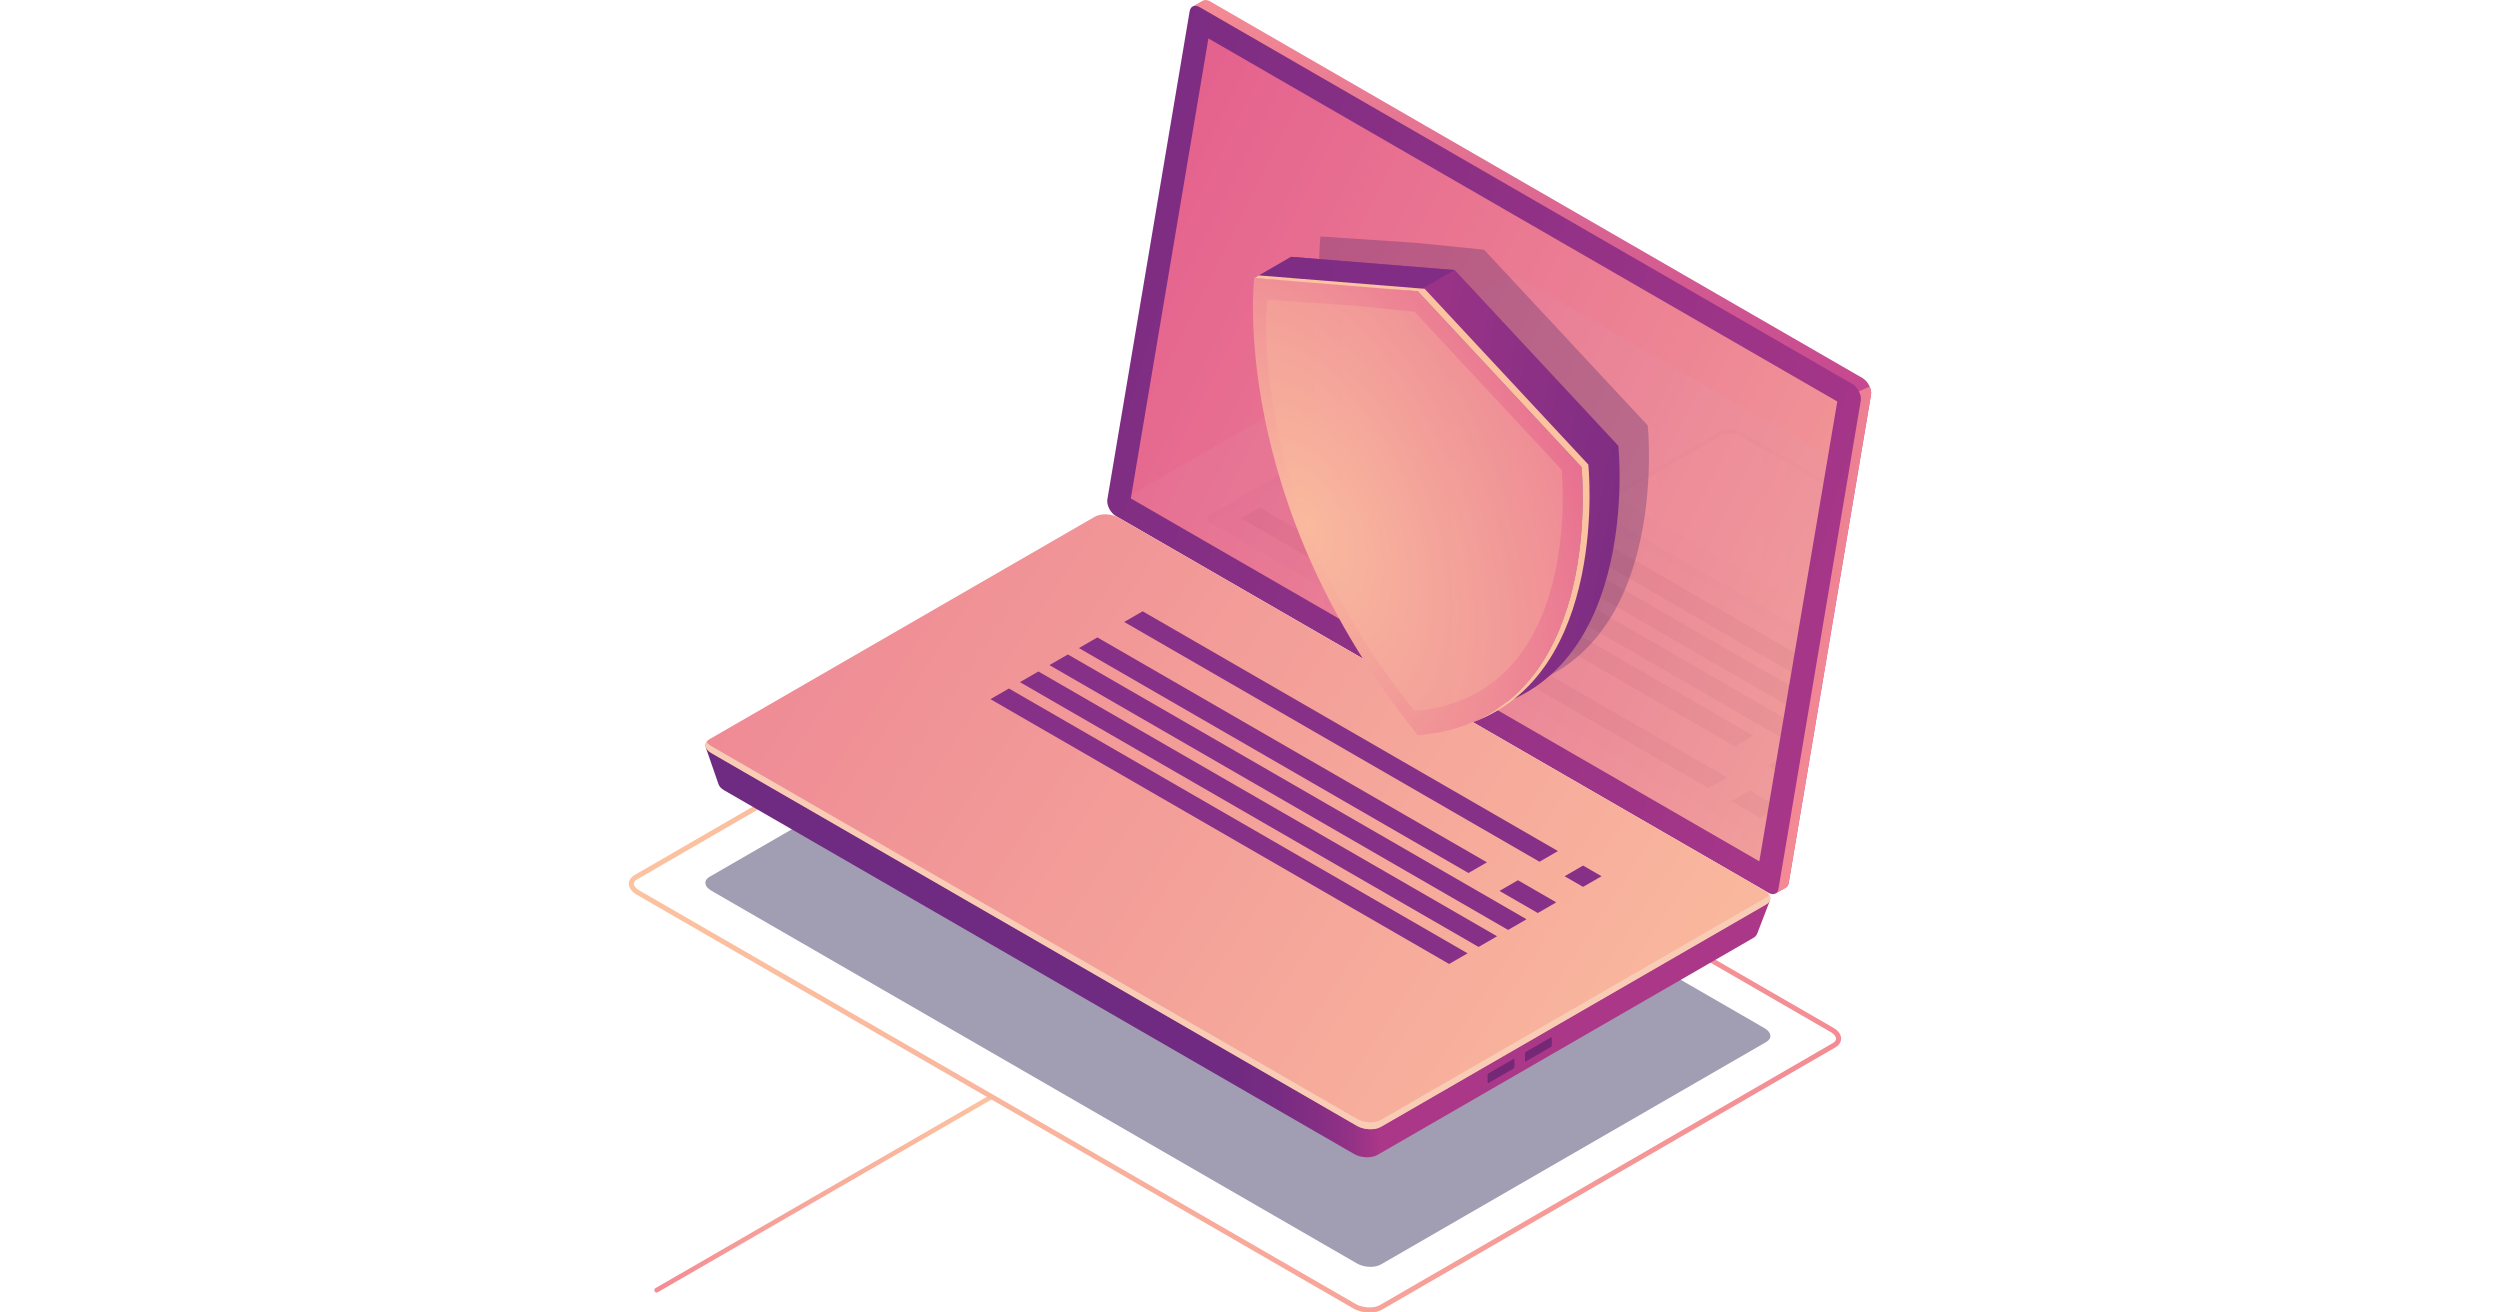 <?xml version="1.0" encoding="UTF-8"?>
<svg id="Layer_1" data-name="Layer 1" xmlns="http://www.w3.org/2000/svg" xmlns:xlink="http://www.w3.org/1999/xlink" viewBox="0 0 1200 630">
  <defs>
    <style>
      .cls-1 {
        fill: #282567;
      }

      .cls-2 {
        fill: url(#_Áåçûìÿííûé_ãðàäèåíò_146-2);
      }

      .cls-3 {
        fill: url(#_Áåçûìÿííûé_ãðàäèåíò_4);
      }

      .cls-4 {
        fill: url(#_Áåçûìÿííûé_ãðàäèåíò_142);
      }

      .cls-5 {
        fill: #9397cb;
      }

      .cls-6 {
        fill: url(#_Áåçûìÿííûé_ãðàäèåíò_15);
      }

      .cls-7 {
        fill: url(#_Áåçûìÿííûé_ãðàäèåíò_126);
      }

      .cls-8 {
        fill: url(#_Áåçûìÿííûé_ãðàäèåíò_4-2);
      }

      .cls-9 {
        fill: #140e42;
        opacity: .4;
      }

      .cls-10 {
        opacity: .05;
      }

      .cls-11 {
        fill: #873087;
      }

      .cls-12 {
        fill: url(#_Áåçûìÿííûé_ãðàäèåíò_244);
      }

      .cls-12, .cls-13 {
        opacity: .3;
      }

      .cls-14 {
        fill: #b0b0d8;
      }

      .cls-15 {
        fill: #fcc3a0;
      }

      .cls-16 {
        fill: #f9ccb5;
      }

      .cls-17 {
        fill: url(#_Áåçûìÿííûé_ãðàäèåíò_126-2);
      }

      .cls-13 {
        fill: #462467;
      }

      .cls-18 {
        fill: url(#_Áåçûìÿííûé_ãðàäèåíò_165-2);
      }

      .cls-19 {
        clip-path: url(#clippath);
      }

      .cls-20 {
        fill: url(#_Áåçûìÿííûé_ãðàäèåíò_165);
      }

      .cls-21 {
        fill: none;
      }

      .cls-22 {
        fill: url(#_Áåçûìÿííûé_ãðàäèåíò_6);
      }

      .cls-23 {
        fill: url(#_Áåçûìÿííûé_ãðàäèåíò_36);
      }

      .cls-24 {
        fill: url(#_Áåçûìÿííûé_ãðàäèåíò_84);
      }

      .cls-25 {
        fill: url(#_Áåçûìÿííûé_ãðàäèåíò_146);
      }

      .cls-26 {
        fill: #742876;
      }
    </style>
    <linearGradient id="_Áåçûìÿííûé_ãðàäèåíò_84" data-name="Áåçûìÿííûé ãðàäèåíò 84" x1="-18.91" y1="-479.22" x2="169.26" y2="-479.22" gradientTransform="translate(330.44 1163.82) rotate(-30) skewX(-30)" gradientUnits="userSpaceOnUse">
      <stop offset="0" stop-color="#f48b94"/>
      <stop offset=".16" stop-color="#f59596"/>
      <stop offset=".7" stop-color="#fab69d"/>
      <stop offset="1" stop-color="#fcc3a0"/>
    </linearGradient>
    <linearGradient id="_Áåçûìÿííûé_ãðàäèåíò_165" data-name="Áåçûìÿííûé ãðàäèåíò 165" x1="842.25" y1="287.09" x2="520.03" y2="98.85" gradientUnits="userSpaceOnUse">
      <stop offset="0" stop-color="#c54790"/>
      <stop offset="1" stop-color="#f48b94"/>
    </linearGradient>
    <linearGradient id="_Áåçûìÿííûé_ãðàäèåíò_165-2" data-name="Áåçûìÿííûé ãðàäèåíò 165" x1="807.93" y1="268.59" x2="653.59" y2="311.27" gradientTransform="translate(1543.2) rotate(-180) scale(1 -1)" xlink:href="#_Áåçûìÿííûé_ãðàäèåíò_165"/>
    <linearGradient id="_Áåçûìÿííûé_ãðàäèåíò_146" data-name="Áåçûìÿííûé ãðàäèåíò 146" x1="409.98" y1="126.63" x2="930.14" y2="280.35" gradientUnits="userSpaceOnUse">
      <stop offset="0" stop-color="#6f2a81"/>
      <stop offset="1" stop-color="#ab3789"/>
    </linearGradient>
    <linearGradient id="_Áåçûìÿííûé_ãðàäèåíò_126" data-name="Áåçûìÿííûé ãðàäèåíò 126" x1="1077.54" y1="399.31" x2="523.9" y2="121.38" gradientUnits="userSpaceOnUse">
      <stop offset="0" stop-color="#faba9e"/>
      <stop offset=".56" stop-color="#ed8594"/>
      <stop offset="1" stop-color="#e4618e"/>
    </linearGradient>
    <linearGradient id="_Áåçûìÿííûé_ãðàäèåíò_6" data-name="Áåçûìÿííûé ãðàäèåíò 6" x1="301.85" y1="461.38" x2="883.75" y2="461.38" gradientUnits="userSpaceOnUse">
      <stop offset="0" stop-color="#fcc3a0"/>
      <stop offset=".3" stop-color="#fab69d"/>
      <stop offset=".84" stop-color="#f59596"/>
      <stop offset="1" stop-color="#f48b94"/>
    </linearGradient>
    <linearGradient id="_Áåçûìÿííûé_ãðàäèåíò_15" data-name="Áåçûìÿííûé ãðàäèåíò 15" x1="649.78" y1="411.49" x2="1259.69" y2="411.49" gradientTransform="translate(1543.2) rotate(-180) scale(1 -1)" gradientUnits="userSpaceOnUse">
      <stop offset=".38" stop-color="#ab3789"/>
      <stop offset=".38" stop-color="#aa3688"/>
      <stop offset=".4" stop-color="#943286"/>
      <stop offset=".43" stop-color="#832e83"/>
      <stop offset=".46" stop-color="#772b82"/>
      <stop offset=".5" stop-color="#702a81"/>
      <stop offset=".61" stop-color="#6f2a81"/>
    </linearGradient>
    <linearGradient id="_Áåçûìÿííûé_ãðàäèåíò_126-2" data-name="Áåçûìÿííûé ãðàäèåíò 126" x1="738.76" y1="533.88" x2="1552.4" y2="-5.68" gradientTransform="translate(1543.2) rotate(-180) scale(1 -1)" xlink:href="#_Áåçûìÿííûé_ãðàäèåíò_126"/>
    <clipPath id="clippath">
      <polygon id="SVGID" class="cls-21" points="580.03 18.45 881.9 192.73 844.47 413.42 542.8 239.25 580.03 18.45"/>
    </clipPath>
    <linearGradient id="_Áåçûìÿííûé_ãðàäèåíò_4" data-name="Áåçûìÿííûé ãðàäèåíò 4" x1="669.88" y1="281.14" x2="1181.1" y2="281.14" gradientTransform="translate(1543.2) rotate(-180) scale(1 -1)" gradientUnits="userSpaceOnUse">
      <stop offset="0" stop-color="#c2bedf"/>
      <stop offset=".29" stop-color="#c6c2e1"/>
      <stop offset=".64" stop-color="#d3d1e8"/>
      <stop offset="1" stop-color="#e8e8f4"/>
    </linearGradient>
    <linearGradient id="_Áåçûìÿííûé_ãðàäèåíò_4-2" data-name="Áåçûìÿííûé ãðàäèåíò 4" x1="636.23" y1="243.61" x2="767.09" y2="243.61" xlink:href="#_Áåçûìÿííûé_ãðàäèåíò_4"/>
    <linearGradient id="_Áåçûìÿííûé_ãðàäèåíò_146-2" data-name="Áåçûìÿííûé ãðàäèåíò 146" x1="-5883.65" y1="2872.01" x2="-6117.31" y2="2819.71" gradientTransform="translate(5913.45 -33.26) rotate(30) skewX(30)" xlink:href="#_Áåçûìÿííûé_ãðàäèåíò_146"/>
    <linearGradient id="_Áåçûìÿííûé_ãðàäèåíò_142" data-name="Áåçûìÿííûé ãðàäèåíò 142" x1="-5541.71" y1="131.55" x2="-5298.84" y2="131.55" gradientTransform="translate(5970.1)" gradientUnits="userSpaceOnUse">
      <stop offset="0" stop-color="#6f2a81"/>
      <stop offset="1" stop-color="#822d85"/>
    </linearGradient>
    <radialGradient id="_Áåçûìÿííûé_ãðàäèåíò_36" data-name="Áåçûìÿííûé ãðàäèåíò 36" cx="-6103.92" cy="2890.14" fx="-6103.92" fy="2890.14" r="217.02" gradientTransform="translate(5913.45 -33.26) rotate(30) skewX(30)" gradientUnits="userSpaceOnUse">
      <stop offset="0" stop-color="#faba9e"/>
      <stop offset=".56" stop-color="#ed8594"/>
      <stop offset="1" stop-color="#e4618e"/>
    </radialGradient>
    <linearGradient id="_Áåçûìÿííûé_ãðàäèåíò_244" data-name="Áåçûìÿííûé ãðàäèåíò 244" x1="-6126.62" y1="2858.68" x2="-5962.27" y2="2858.68" gradientTransform="translate(5913.45 -33.26) rotate(30) skewX(30)" gradientUnits="userSpaceOnUse">
      <stop offset="0" stop-color="#faba9e"/>
      <stop offset="1" stop-color="#fcc3a0"/>
    </linearGradient>
  </defs>
  <path class="cls-24" d="M315.19,620.4c-.39,0-.77-.2-.98-.56-.31-.54-.13-1.23,.41-1.54l160.71-92.78c.54-.31,1.23-.12,1.54,.41,.31,.54,.13,1.23-.41,1.54l-160.71,92.78c-.18,.1-.37,.15-.56,.15Z"/>
  <g>
    <g>
      <g>
        <path class="cls-20" d="M536.44,236.91L575.63,4.43l-3.15-1.33,4.73-2.71v.03c.91-.61,2.21-.57,3.64,.25l313.17,180.81c2.57,1.48,4.52,5.29,4.07,7.96l-39.5,234.33c-.21,1.22-.81,2.03-1.65,2.39h0s-4.63,2.68-4.63,2.68l-.8-4.32,.26,.08-311.27-179.71c-2.57-1.48-4.52-5.29-4.07-7.95Z"/>
        <path class="cls-18" d="M892.28,187.84l5.15-2.28c.58,1.32,.86,2.71,.66,3.88l-39.5,234.33c-.21,1.22-.81,2.03-1.65,2.39h0s-4.63,2.68-4.63,2.68l-.8-4.32,.26,.08-15.75-9.09,56.25-227.65Z"/>
        <path class="cls-25" d="M535.6,247.69l313.17,180.81c2.42,1.4,4.49,.59,4.91-1.91l39.5-234.33c.45-2.66-1.49-6.47-4.07-7.95L575.94,3.49c-2.42-1.4-4.49-.59-4.91,1.91l-39.5,234.33c-.45,2.66,1.49,6.47,4.07,7.95Z"/>
        <polygon class="cls-7" points="580.03 18.45 881.9 192.73 844.47 413.42 542.8 239.25 580.03 18.45"/>
      </g>
      <g>
        <path class="cls-9" d="M341.38,427.5l309.98,178.97c3.39,1.96,8.53,2.17,11.46,.48l184.98-106.8c2.94-1.7,2.57-4.66-.82-6.62l-309.98-178.97c-3.39-1.96-8.53-2.17-11.46-.48l-184.98,106.8c-2.94,1.7-2.57,4.66,.82,6.62Z"/>
        <path class="cls-22" d="M657.35,630c-2.7,0-5.53-.66-7.79-1.97l-344-198.61h0c-2.36-1.36-3.72-3.26-3.72-5.2,0-1.69,1-3.19,2.81-4.24l217.44-125.78c3.65-2.11,9.77-1.88,13.93,.53l344,198.61c2.36,1.36,3.72,3.26,3.72,5.2,0,1.69-1,3.19-2.81,4.24l-217.44,125.78c-1.67,.97-3.86,1.44-6.15,1.44Zm-350.58-202.67l344,198.61c3.37,1.94,8.64,2.18,11.51,.53l217.44-125.78c.73-.42,1.6-1.14,1.6-2.14s-.94-2.2-2.51-3.11l-344-198.61c-3.37-1.94-8.64-2.19-11.51-.53l-217.44,125.78c-.73,.42-1.6,1.14-1.6,2.14s.94,2.2,2.51,3.11h0Z"/>
        <path class="cls-6" d="M338.74,358.63l17.09,8.93,171.37-98.94c2.87-1.66,7.88-1.45,11.19,.46l295.57,170.65c2.83-1.58,15.72-7.78,15.72-7.78l-6.26,16.3s-.02-.02-.02-.02c-.26,.72-.82,1.4-1.75,1.94l-180.49,104.21c-2.87,1.66-7.88,1.45-11.19-.46l-302.46-174.63c-1.36-.79-2.19-1.74-2.54-2.7l-.02,.02-6.22-17.97Z"/>
        <path class="cls-17" d="M341.38,361.43l309.98,178.97c3.39,1.96,8.53,2.17,11.46,.48l184.98-106.8c2.94-1.7,2.57-4.66-.82-6.62l-309.98-178.97c-3.39-1.96-8.53-2.17-11.46-.48l-184.98,106.8c-2.94,1.7-2.57,4.66,.82,6.62Z"/>
        <path class="cls-16" d="M847.81,430.76l-184.98,106.8c-2.94,1.7-8.07,1.48-11.46-.48l-309.98-178.97c-1.05-.61-1.77-1.31-2.23-2.04-1.2,1.68-.43,3.82,2.23,5.36l309.98,178.97c3.39,1.96,8.53,2.17,11.46,.48l184.98-106.8c2.03-1.17,2.45-2.95,1.41-4.58-.33,.46-.78,.89-1.41,1.26Z"/>
        <path class="cls-26" d="M744.86,501.69v-3.4c0-.32-.2-.47-.44-.33l-11.99,6.92c-.24,.14-.44,.51-.44,.84v3.4c0,.32,.2,.47,.44,.33l11.99-6.92c.24-.14,.44-.51,.44-.84Z"/>
        <path class="cls-26" d="M726.93,512.04v-3.4c0-.32-.2-.47-.44-.33l-11.99,6.92c-.24,.14-.44,.51-.44,.84v3.4c0,.32,.2,.47,.44,.33l11.99-6.92c.24-.14,.44-.51,.44-.84Z"/>
        <g>
          <polygon class="cls-11" points="539.61 298.54 738.96 413.63 747.82 408.51 548.47 293.42 539.61 298.54"/>
          <polygon class="cls-11" points="517.88 311.08 704.86 419.04 713.73 413.92 526.74 305.96 517.88 311.08"/>
          <polygon class="cls-11" points="503.72 319.25 723.88 446.36 732.74 441.24 512.59 314.14 503.72 319.25"/>
          <polygon class="cls-11" points="489.57 327.43 709.72 454.53 718.59 449.41 498.43 322.31 489.57 327.43"/>
          <polygon class="cls-11" points="475.42 335.6 695.57 462.7 704.44 457.59 484.28 330.48 475.42 335.6"/>
          <polygon class="cls-11" points="751.01 420.59 759.87 425.7 768.73 420.59 759.87 415.47 751.01 420.59"/>
          <polygon class="cls-11" points="719.74 427.63 738.14 438.25 747 433.13 728.61 422.51 719.74 427.63"/>
        </g>
      </g>
    </g>
    <g class="cls-10">
      <g class="cls-19">
        <g>
          <path class="cls-3" d="M536.69,248.13l309.98,178.97c3.39,1.96,8.53,2.17,11.46,.48l184.98-106.8c2.94-1.7,2.57-4.66-.82-6.62l-309.98-178.97c-3.39-1.96-8.53-2.17-11.46-.48l-184.98,106.8c-2.94,1.7-2.57,4.66,.82,6.62Z"/>
          <path class="cls-8" d="M847.6,280.21l-69.46-40.1c-2.71-1.57-2.71-4.11,0-5.68l47.5-27.42c2.71-1.57,7.12-1.57,9.83,0l69.46,40.1c2.71,1.57,2.71,4.11,0,5.68l-47.5,27.42c-2.71,1.57-7.12,1.57-9.83,0Z"/>
          <path class="cls-5" d="M904.93,249.44l-69.46-40.1c-2.71-1.57-7.12-1.57-9.83,0l-47.5,27.42c-.84,.48-1.39,1.06-1.71,1.68-.72-1.37-.17-2.92,1.71-4l47.5-27.42c2.71-1.57,7.12-1.57,9.83,0l69.46,40.1c1.88,1.08,2.42,2.63,1.71,4-.32-.61-.87-1.19-1.71-1.68Z"/>
          <g>
            <path class="cls-14" d="M935.46,342.88l-257.6-148.72c-1.72-.99-3.83-.99-5.55,0l-91.73,53.07c-1.32,.76-1.32,2.66,0,3.42l257.48,148.65c1.72,.99,3.83,.99,5.54,0l91.85-53c1.32-.76,1.32-2.66,0-3.43Z"/>
            <path class="cls-5" d="M935.46,346.31l-.92,.53-256.67-148.19c-1.72-.99-3.83-.99-5.55,0l-90.81,52.54-.92-.53c-1.32-.76-1.32-2.66,0-3.42l91.73-53.07c1.72-.99,3.83-.99,5.55,0l257.6,148.72c1.32,.76,1.32,2.66,0,3.43Z"/>
            <g>
              <polygon class="cls-1" points="604.59 243.61 829 373.18 820.11 378.31 595.7 248.74 604.59 243.61"/>
              <polygon class="cls-1" points="628.24 229.96 841.54 353.11 832.65 358.24 619.35 235.09 628.24 229.96"/>
              <polygon class="cls-1" points="857.46 362.3 877.39 373.81 868.5 378.94 848.57 367.44 857.46 362.3"/>
              <polygon class="cls-1" points="839.87 379.45 853.74 387.46 844.85 392.59 830.98 384.58 839.87 379.45"/>
              <polygon class="cls-1" points="643.05 221.41 892.2 365.25 883.31 370.38 634.16 226.54 643.05 221.41"/>
              <polygon class="cls-1" points="657.87 212.85 907.02 356.7 898.13 361.83 648.98 217.99 657.87 212.85"/>
              <polygon class="cls-1" points="672.68 204.3 921.83 348.14 912.94 353.28 663.79 209.43 672.68 204.3"/>
            </g>
          </g>
        </g>
      </g>
    </g>
  </g>
  <path class="cls-13" d="M712.35,119.86l-32.3-3.26-46.26-3.09s-12.62,106.49,78.56,219.44c91.18-7.66,78.56-128.73,78.56-128.73l-78.56-84.35Z"/>
  <g>
    <path class="cls-2" d="M776.81,213.98l-78.56-84.35-78.56-6.36s-12.63,106.49,78.56,219.44c91.18-7.66,78.56-128.73,78.56-128.73Z"/>
    <polygon class="cls-4" points="619.69 123.27 602.02 133.47 680.57 139.83 698.25 129.62 619.69 123.27"/>
    <path class="cls-23" d="M759.13,224.18l-78.56-84.35-32.3-3.26-46.26-3.09s-12.62,106.49,78.56,219.44c91.18-7.66,78.56-128.73,78.56-128.73Z"/>
    <path class="cls-12" d="M749.59,225.49l-70.63-75.84-29.04-2.93-41.59-2.78s-11.35,95.75,70.63,197.3c81.98-6.89,70.63-115.74,70.63-115.74Z"/>
    <path class="cls-15" d="M759.13,224.18l-78.56-84.35-78.56-6.36,2.22-1.28,79.6,6.44,78.56,84.35s10.54,101.21-57.36,124.4c64.29-25.27,54.1-123.2,54.1-123.2Z"/>
  </g>
</svg>